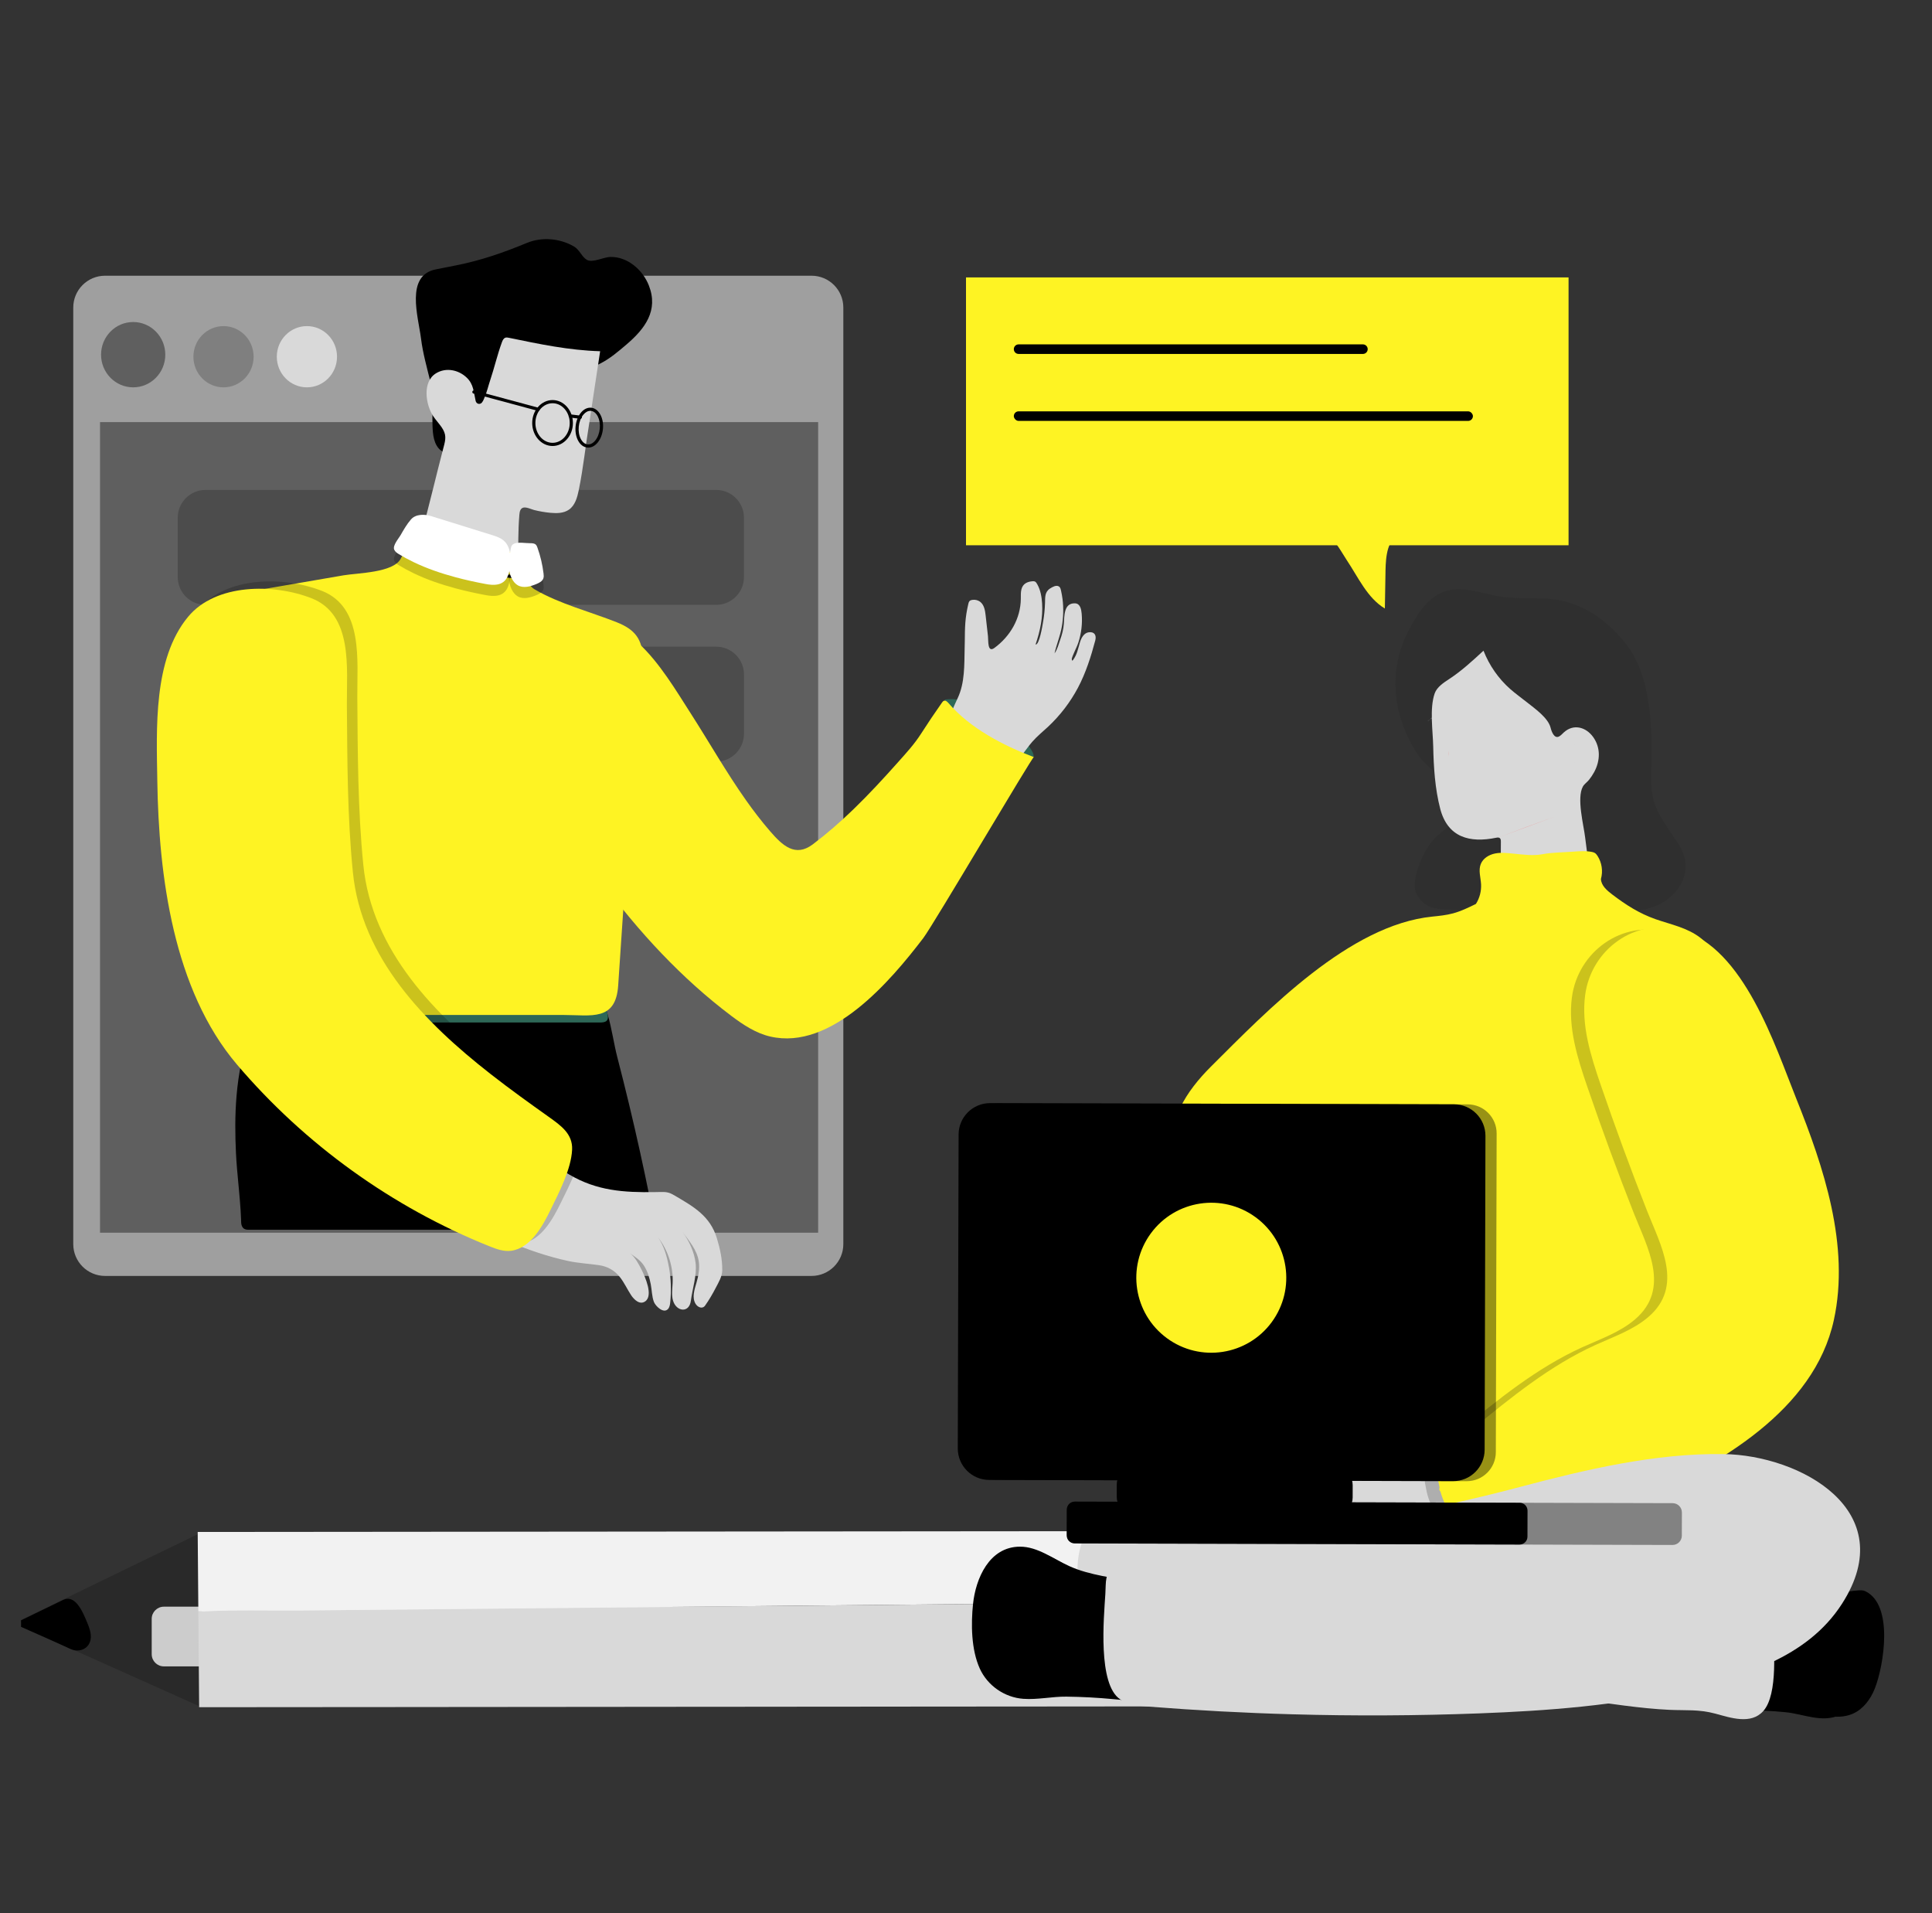 <svg width="202" height="200" viewBox="0 0 202 200" fill="none" xmlns="http://www.w3.org/2000/svg">
<rect x="0" y="0" width="202" height="200" fill="#333333" stroke="none"/>
<path d="M177.422 167.958H17.135C16.432 167.958 15.862 168.528 15.862 169.231V172.927C15.862 173.63 16.432 174.199 17.135 174.199H177.422C178.125 174.199 178.695 173.63 178.695 172.927V169.231C178.695 168.528 178.125 167.958 177.422 167.958Z" fill="white"/>
<path d="M20.803 160.325C20.565 160.44 20.328 160.556 20.09 160.67C19.733 160.844 19.376 161.016 19.019 161.19C17.105 162.117 15.183 163.035 13.274 163.968C10.718 165.216 8.158 166.457 5.599 167.697C4.548 168.206 3.497 168.716 2.446 169.225C2.367 169.264 2.288 169.302 2.208 169.341C2.219 169.569 2.22 169.795 2.211 170.021C3.315 170.515 4.419 171.01 5.523 171.504C6.066 171.747 6.609 171.99 7.152 172.233C10.132 173.567 13.111 174.902 16.091 176.236C17.751 176.98 19.411 177.723 21.072 178.466L21.161 160.2C21.128 160.2 21.095 160.199 21.062 160.198C20.975 160.24 20.889 160.282 20.803 160.324V160.325Z" fill="black" fill-opacity="0.2"/>
<path d="M8.067 167.67C7.672 167.215 7.188 166.968 6.599 167.253C6.262 167.417 5.926 167.579 5.589 167.743C4.538 168.252 3.487 168.762 2.437 169.271C2.357 169.31 2.278 169.348 2.198 169.387C2.209 169.614 2.21 169.841 2.202 170.067C3.919 170.836 5.649 171.58 7.355 172.374C8.312 172.82 9.423 172.332 9.494 171.206C9.527 170.69 9.348 170.187 9.152 169.709C8.915 169.134 8.563 168.239 8.067 167.669V167.67Z" fill="black"/>
<path d="M52.612 178.439C51.771 178.44 50.941 178.44 50.122 178.441L52.612 178.439Z" fill="#B4B4B4"/>
<path d="M41.606 178.449C41.004 178.449 40.411 178.45 39.829 178.45L41.606 178.449Z" fill="#B4B4B4"/>
<path d="M20.67 160.148L20.737 168.442C20.909 168.452 21.059 168.46 21.154 168.454C24.616 168.269 28.17 168.387 31.64 168.354C44.969 168.225 58.297 168.097 71.626 167.968C87.26 167.818 102.894 167.667 118.528 167.517C125.674 167.448 132.819 167.379 139.965 167.31C144.543 167.267 149.105 167.258 153.677 167.221C153.997 167.219 154.317 167.216 154.637 167.213L154.668 160.145L154.991 160.146C154.802 160.073 154.584 160.03 154.351 160.031L20.669 160.148L20.67 160.148Z" fill="#F2F2F2"/>
<path d="M33.688 178.456C34.041 178.456 34.401 178.456 34.767 178.455H33.688V178.456Z" fill="#B4B4B4"/>
<path d="M54.311 178.438C53.74 178.438 53.173 178.439 52.61 178.439L54.311 178.438Z" fill="#B4B4B4"/>
<path d="M37.539 178.452C37.089 178.452 36.646 178.453 36.21 178.454L37.539 178.452Z" fill="#B4B4B4"/>
<path d="M45.003 178.446L43.745 178.447C44.161 178.447 44.58 178.446 45.003 178.446Z" fill="#B4B4B4"/>
<path d="M47.723 178.444L45.005 178.446C45.895 178.446 46.801 178.445 47.723 178.444Z" fill="#B4B4B4"/>
<path d="M63.581 178.43C62.772 178.43 61.968 178.431 61.17 178.432L63.581 178.43Z" fill="#B4B4B4"/>
<path d="M28.277 178.46C28.866 178.46 29.483 178.459 30.127 178.459L28.277 178.46Z" fill="#B4B4B4"/>
<path d="M154.667 160.143C154.667 160.143 154.635 167.211 154.635 167.212C154.635 167.217 154.635 167.222 154.635 167.227C154.635 167.239 154.635 167.251 154.635 167.263C154.635 167.282 154.635 167.3 154.635 167.318C154.635 167.343 154.635 167.367 154.635 167.392C154.635 167.423 154.635 167.453 154.635 167.484C154.635 167.52 154.635 167.556 154.635 167.593C154.635 167.634 154.635 167.676 154.635 167.717C154.635 167.765 154.635 167.811 154.635 167.858C154.635 167.91 154.635 167.962 154.635 168.014C154.635 168.07 154.635 168.126 154.634 168.183C154.634 168.243 154.634 168.304 154.633 168.365C154.633 168.43 154.633 168.494 154.633 168.559C154.633 168.628 154.633 168.696 154.632 168.765C154.632 168.838 154.632 168.909 154.631 168.982C154.631 169.057 154.631 169.132 154.63 169.207C154.63 169.286 154.629 169.364 154.629 169.442C154.629 169.523 154.628 169.604 154.627 169.685C154.627 169.769 154.627 169.852 154.626 169.936C154.626 170.021 154.625 170.107 154.625 170.193C154.625 170.28 154.624 170.368 154.623 170.456C154.623 170.545 154.623 170.634 154.622 170.723C154.622 170.814 154.621 170.905 154.621 170.995C154.621 171.087 154.62 171.178 154.619 171.27C154.619 171.362 154.619 171.455 154.618 171.547C154.618 171.64 154.617 171.733 154.617 171.826C154.617 171.92 154.616 172.013 154.615 172.106C154.615 172.2 154.615 172.293 154.614 172.387C154.614 172.48 154.613 172.573 154.613 172.666C154.613 172.758 154.612 172.851 154.611 172.943C154.611 173.035 154.611 173.126 154.61 173.219C154.61 173.31 154.609 173.4 154.609 173.491C154.609 173.581 154.608 173.669 154.607 173.759C154.607 173.847 154.607 173.934 154.606 174.022C154.606 174.108 154.605 174.194 154.605 174.28C154.605 174.363 154.604 174.447 154.603 174.531C154.603 174.612 154.603 174.693 154.602 174.774C154.602 174.853 154.601 174.932 154.601 175.01C154.601 175.086 154.6 175.162 154.599 175.237C154.599 175.31 154.599 175.382 154.599 175.454C154.599 175.523 154.599 175.592 154.598 175.661C154.598 175.726 154.598 175.791 154.597 175.856C154.597 175.917 154.597 175.978 154.597 176.039C154.597 176.096 154.597 176.153 154.596 176.21C154.596 176.262 154.596 176.314 154.595 176.367C154.595 176.414 154.595 176.462 154.595 176.509C154.595 176.551 154.595 176.593 154.595 176.636C154.595 176.672 154.595 176.709 154.595 176.746C154.595 176.777 154.595 176.808 154.595 176.839C154.595 176.865 154.595 176.89 154.595 176.915C154.595 176.934 154.595 176.953 154.595 176.972C154.595 176.997 154.595 177.022 154.595 177.047C154.595 177.095 154.595 177.143 154.595 177.191C154.595 177.272 154.595 177.354 154.594 177.435C154.594 177.531 154.593 177.626 154.593 177.722C154.593 177.814 154.592 177.904 154.591 177.996C154.591 178.064 154.591 178.133 154.591 178.202C154.591 178.229 154.591 178.256 154.591 178.283V178.414L162.689 178.45L162.77 160.18L154.995 160.145L154.671 160.144L154.667 160.143ZM154.672 177.028H154.594C154.626 177.028 154.652 177.028 154.672 177.028H154.696C154.71 177.028 154.718 177.028 154.718 177.028H154.696C154.69 177.028 154.682 177.028 154.672 177.028Z" fill="#565656"/>
<path d="M39.83 178.45L38.025 178.452C38.616 178.452 39.217 178.45 39.83 178.45Z" fill="#B4B4B4"/>
<path d="M24.783 178.464C24.483 178.464 24.196 178.464 23.923 178.464H24.783V178.464Z" fill="#B4B4B4"/>
<path d="M139.966 167.31C132.82 167.379 125.675 167.447 118.529 167.516C102.895 167.667 87.261 167.818 71.627 167.968C58.298 168.096 44.97 168.225 31.64 168.353C28.171 168.386 24.617 168.268 21.155 168.454C21.059 168.459 20.91 168.451 20.738 168.441L20.821 178.466H20.849H20.93C21.017 178.466 21.113 178.466 21.216 178.466H21.59H21.912H22.666C22.771 178.466 22.879 178.466 22.991 178.466H23.543C23.667 178.466 23.793 178.465 23.924 178.465C24.196 178.465 24.483 178.465 24.783 178.464C25.105 178.464 25.445 178.464 25.797 178.464H26.472L27.266 178.462C27.39 178.462 27.514 178.462 27.641 178.462H27.922L30.129 178.46C30.405 178.46 30.688 178.46 30.974 178.46C31.078 178.46 31.182 178.46 31.287 178.46C31.75 178.46 32.225 178.459 32.712 178.458C32.895 178.458 33.079 178.458 33.266 178.458L34.768 178.457C34.895 178.457 35.022 178.457 35.15 178.457H35.887C35.994 178.456 36.102 178.456 36.211 178.456L37.54 178.455C37.702 178.455 37.864 178.455 38.026 178.455C38.617 178.455 39.218 178.454 39.83 178.454C40.413 178.454 41.005 178.452 41.607 178.452H41.774C42.035 178.452 42.298 178.452 42.563 178.452H43.22C43.395 178.451 43.571 178.451 43.747 178.45L45.005 178.449L47.724 178.446H48.114C48.392 178.446 48.671 178.446 48.952 178.445L50.122 178.444C50.942 178.443 51.772 178.442 52.612 178.442L54.313 178.44C54.574 178.44 54.837 178.44 55.101 178.44H55.501C55.868 178.439 56.236 178.438 56.605 178.438L57.764 178.437C58.03 178.437 58.297 178.437 58.565 178.436H59.132C59.467 178.436 59.804 178.435 60.142 178.435H61.171L63.582 178.432H64.264C64.754 178.43 65.244 178.43 65.737 178.43L67.32 178.428C67.873 178.428 68.427 178.428 68.983 178.427L70.903 178.425C71.408 178.425 71.914 178.424 72.421 178.424L75.719 178.421C75.911 178.421 76.102 178.421 76.294 178.421L77.79 178.42C78.699 178.419 79.611 178.418 80.523 178.417H81.243C81.751 178.416 82.259 178.416 82.768 178.415L89.13 178.41C90.156 178.409 91.181 178.408 92.205 178.407H93.114C93.294 178.406 93.475 178.406 93.655 178.406L94.918 178.404C94.944 178.404 94.971 178.404 94.998 178.404L96.232 178.403C97.271 178.403 98.307 178.401 99.34 178.401H100.251C100.639 178.399 101.025 178.399 101.412 178.399L103.191 178.397C103.641 178.397 104.089 178.397 104.536 178.396H105.482C106.034 178.395 106.583 178.394 107.131 178.394H107.347C107.764 178.394 108.18 178.393 108.594 178.393H109.451C109.466 178.392 109.481 178.392 109.496 178.392L112.829 178.389C113.061 178.389 113.292 178.389 113.522 178.389H114.306C114.808 178.388 115.308 178.388 115.805 178.387L117.745 178.385C118.518 178.385 119.285 178.384 120.043 178.383H120.43C121.178 178.382 121.919 178.381 122.651 178.381L126.738 178.378C126.96 178.378 127.181 178.378 127.4 178.378L129.339 178.376C129.54 178.376 129.74 178.376 129.939 178.376H130.251C130.52 178.376 130.787 178.375 131.052 178.375H131.819C132.028 178.375 132.236 178.374 132.442 178.374L134.319 178.373C134.319 178.373 134.321 178.373 134.323 178.373H135.174C135.556 178.371 135.935 178.371 136.309 178.371L137.588 178.369C137.68 178.369 137.772 178.369 137.863 178.369L142 178.365C142.157 178.365 142.314 178.365 142.469 178.365L144.036 178.364C144.243 178.364 144.445 178.364 144.646 178.364H145.046C145.191 178.364 145.334 178.364 145.477 178.363H146.398C146.47 178.363 146.542 178.363 146.613 178.362H147.72C147.896 178.361 148.067 178.361 148.235 178.361H148.498C148.864 178.361 149.213 178.36 149.546 178.359H149.699C149.854 178.359 150.006 178.359 150.154 178.359H150.539C150.901 178.359 151.239 178.359 151.549 178.358H152.208C152.334 178.357 152.454 178.357 152.567 178.357H152.628C152.728 178.357 152.824 178.357 152.914 178.357H152.955C153.014 178.357 153.072 178.357 153.127 178.357H153.434C153.474 178.357 153.514 178.357 153.55 178.357H153.646C153.678 178.357 153.707 178.357 153.736 178.357H153.85C153.866 178.357 153.882 178.357 153.897 178.357H154.021C154.068 178.357 154.093 178.357 154.095 178.357H154.096C154.144 178.357 154.19 178.355 154.234 178.352C154.358 178.343 154.477 178.321 154.589 178.29L154.595 177.036L154.638 167.22C154.318 167.223 153.998 167.226 153.678 167.229C149.107 167.265 144.544 167.274 139.967 167.318L139.966 167.31Z" fill="#D9D9D9"/>
<path d="M156.659 29.291H106.893C104.048 29.291 101.742 31.618 101.742 34.489V50.684C101.742 53.556 104.048 55.883 106.893 55.883H136.296C137.051 55.883 138.221 55.66 138.88 56.03C139.594 56.431 140.359 57.88 140.815 58.562C142.02 60.363 142.948 62.497 144.794 63.615C144.814 62.439 144.835 61.262 144.855 60.086C144.875 58.906 144.853 56.754 146.036 56.05C147.214 55.35 149.847 55.884 151.194 55.884H156.66C159.505 55.884 161.811 53.557 161.811 50.685V34.49C161.811 31.619 159.505 29.291 156.66 29.291L156.659 29.291Z" fill="#FEF323"/>
<rect x="101" y="29" width="63" height="28" fill="#FEF323"/>
<path d="M106 36.5C106 36.224 106.224 36 106.5 36H142.5C142.776 36 143 36.224 143 36.5C143 36.776 142.776 37 142.5 37H106.5C106.224 37 106 36.776 106 36.5Z" fill="black"/>
<rect x="106" y="43" width="48" height="1" rx="0.5" fill="black"/>
<g opacity="0.53">
<path d="M84.848 28.823H10.986C9.149 28.823 7.66 30.312 7.66 32.149V130.057C7.66 131.894 9.149 133.383 10.986 133.383H84.848C86.685 133.383 88.174 131.894 88.174 130.057V32.149C88.174 30.312 86.685 28.823 84.848 28.823Z" fill="white"/>
</g>
<rect x="10.457" y="44.125" width="75.085" height="84.739" fill="black" fill-opacity="0.4"/>
<path d="M74.875 51.215H21.495C19.886 51.215 18.582 52.519 18.582 54.128V60.317C18.582 61.926 19.886 63.23 21.495 63.23H74.875C76.483 63.23 77.787 61.926 77.787 60.317V54.128C77.787 52.519 76.483 51.215 74.875 51.215Z" fill="black" fill-opacity="0.2"/>
<path d="M74.875 67.6H61.547C59.938 67.6 58.634 68.904 58.634 70.513V76.702C58.634 78.311 59.938 79.615 61.547 79.615H74.875C76.484 79.615 77.788 78.311 77.788 76.702V70.513C77.788 68.904 76.484 67.6 74.875 67.6Z" fill="black" fill-opacity="0.2"/>
<path d="M13.925 40.492C15.779 40.492 17.283 38.963 17.283 37.078C17.283 35.192 15.779 33.663 13.925 33.663C12.07 33.663 10.566 35.192 10.566 37.078C10.566 38.963 12.07 40.492 13.925 40.492Z" fill="black" fill-opacity="0.4"/>
<path d="M23.369 40.492C25.107 40.492 26.517 39.059 26.517 37.291C26.517 35.523 25.107 34.09 23.369 34.09C21.63 34.09 20.221 35.523 20.221 37.291C20.221 39.059 21.63 40.492 23.369 40.492Z" fill="black" fill-opacity="0.2"/>
<path d="M32.09 40.492C33.828 40.492 35.237 39.059 35.237 37.291C35.237 35.523 33.828 34.09 32.09 34.09C30.351 34.09 28.941 35.523 28.941 37.291C28.941 39.059 30.351 40.492 32.09 40.492Z" fill="#D9D9D9"/>
<path d="M66.908 120.367C66.179 117.066 65.389 113.776 64.538 110.5C63.851 107.853 63.672 104.116 61.303 102.439C58.53 100.476 56.218 99.859 52.773 99.777C51.567 99.748 50.323 99.727 49.203 100.156C48.156 100.558 47.308 101.321 46.528 102.105C44.778 103.863 43.234 105.81 41.934 107.898C39.503 111.801 37.926 116.236 37.669 120.781C37.606 121.896 37.572 123.014 37.609 124.132C37.635 124.9 37.517 127.611 38.527 127.873C38.663 127.908 38.831 128.091 38.711 128.158H65.806C66.468 128.158 67.193 128.237 67.85 128.158C67.909 128.151 67.961 128.15 68.01 128.15C68.202 128.152 68.321 128.185 68.465 127.995C68.846 127.494 68.087 125.977 67.977 125.431C67.636 123.739 67.28 122.052 66.908 120.366V120.367Z" fill="black"/>
<path d="M53.635 127.005C53.635 126.623 53.635 126.242 53.635 125.86V106.131C53.635 105.965 53.636 105.795 53.637 105.623C53.649 103.788 53.663 101.707 52.458 100.509C51.846 99.901 50.975 99.601 49.868 99.614L40.68 99.734C39.907 99.744 39.025 99.691 38.092 99.636C36.057 99.515 33.75 99.379 32.048 99.903C28.66 100.948 27.225 104.869 26.178 107.732C24.522 112.258 24.502 116.928 24.67 120.491C24.722 121.603 24.828 122.727 24.93 123.814C24.952 124.047 24.974 124.28 24.995 124.512C25.049 125.108 25.112 125.811 25.156 126.508C25.178 126.852 25.194 127.168 25.205 127.474C25.206 127.517 25.207 127.561 25.207 127.605C25.208 127.888 25.212 128.55 25.927 128.553C25.98 128.553 26.033 128.553 26.086 128.553C26.139 128.553 26.191 128.553 26.243 128.553H52.881C52.969 128.553 53.052 128.519 53.114 128.457C53.141 128.431 53.162 128.421 53.218 128.397C53.317 128.356 53.467 128.295 53.584 128.105C53.711 127.901 53.693 127.609 53.652 127.221C53.643 127.136 53.634 127.048 53.634 127.004L53.635 127.005ZM53.014 127.764C53.003 127.769 52.982 127.778 52.966 127.784C52.913 127.806 52.842 127.836 52.764 127.889H26.243C26.139 127.889 26.034 127.889 25.931 127.889C25.913 127.889 25.899 127.888 25.891 127.887C25.872 127.83 25.872 127.689 25.871 127.602C25.871 127.551 25.871 127.5 25.868 127.45C25.857 127.138 25.84 126.816 25.818 126.466C25.774 125.761 25.712 125.052 25.656 124.452C25.635 124.219 25.613 123.986 25.591 123.753C25.49 122.674 25.385 121.558 25.333 120.461C25.168 116.959 25.187 112.375 26.801 107.961C27.801 105.228 29.17 101.485 32.244 100.538C33.831 100.049 36.074 100.182 38.053 100.299C38.998 100.355 39.891 100.408 40.689 100.398L49.877 100.278C50.811 100.266 51.503 100.496 51.991 100.981C52.998 101.981 52.985 103.914 52.973 105.619C52.972 105.793 52.971 105.964 52.971 106.131V125.86C52.971 126.242 52.971 126.624 52.971 127.006C52.971 127.083 52.981 127.18 52.993 127.29C53.006 127.416 53.032 127.67 53.014 127.765V127.764Z" fill="black"/>
<path d="M105.049 75.593C103.303 74.238 101.107 72.815 98.788 73.129C98.802 73.785 98.839 74.502 99.275 74.991C99.418 75.151 99.595 75.275 99.769 75.398C100.107 75.635 100.487 75.851 100.758 76.155C101.044 76.475 101.332 76.794 101.67 77.061C102.637 77.848 103.803 78.259 104.957 78.601C105.989 78.906 107.01 79.123 108.076 79.119C108.116 78.507 107.249 77.636 106.878 77.229C106.319 76.617 105.69 76.09 105.048 75.592L105.049 75.593Z" fill="#2E6857"/>
<path d="M113.827 66.098C113.316 66.169 113.046 66.71 112.914 67.153C112.817 67.483 112.73 67.818 112.624 68.144C112.53 68.435 112.392 68.713 112.216 68.963C112.182 69.012 112.161 69.043 112.101 69.05C112.096 69.05 112.09 69.051 112.086 69.048C112.079 69.044 112.078 69.036 112.076 69.028C112.067 68.948 112.048 68.882 112.073 68.803C112.098 68.724 112.127 68.645 112.157 68.566C112.217 68.408 112.285 68.254 112.355 68.1C112.495 67.791 112.643 67.485 112.749 67.162C113.064 66.2 113.183 65.173 113.095 64.164C113.056 63.722 112.955 63.096 112.404 63.071C111.208 63.019 111.291 64.421 111.23 65.226C111.187 65.793 111.037 66.345 110.849 66.879C110.691 67.328 110.544 67.92 110.256 68.3C110.469 67.369 110.842 66.49 111.011 65.549C111.183 64.584 111.216 63.593 111.092 62.621C111.057 62.345 111.009 62.071 110.948 61.8C110.908 61.622 110.879 61.405 110.707 61.302C110.429 61.133 110.036 61.363 109.801 61.512C109.22 61.88 109.28 62.44 109.262 63.043C109.242 63.713 109.172 64.383 109.055 65.044C108.993 65.397 108.672 67.434 108.273 67.378C108.747 65.96 109.052 64.568 108.956 63.06C108.912 62.391 108.794 61.703 108.467 61.109C108.307 60.819 108.234 60.734 107.912 60.766C107.377 60.818 106.947 61.035 106.8 61.588C106.713 61.916 106.736 62.262 106.732 62.602C106.706 64.677 105.616 66.527 103.968 67.735C103.227 68.278 103.348 66.958 103.297 66.507C103.216 65.787 103.135 65.068 103.054 64.349C102.997 63.841 102.914 63.284 102.528 62.95C102.298 62.751 101.979 62.665 101.68 62.707C101.307 62.76 101.291 62.928 101.215 63.254C101.075 63.855 100.981 64.466 100.932 65.08C100.881 65.735 100.881 66.394 100.873 67.051C100.869 67.286 100.865 67.521 100.859 67.756C100.818 69.505 100.89 71.38 100.127 72.991C99.76 73.764 99.422 74.552 99.112 75.35C98.859 76.002 98.474 76.73 98.403 77.429C98.382 77.641 98.395 77.865 98.498 78.052C99.249 79.405 100.962 80.166 102.284 80.819C102.842 81.095 103.444 81.378 104.06 81.286C104.726 81.186 105.244 80.673 105.71 80.186C106.119 79.76 106.529 79.333 106.897 78.872C107.248 78.432 107.562 77.963 107.932 77.539C108.436 76.961 109.039 76.477 109.6 75.953C110.845 74.786 111.894 73.417 112.696 71.91C113.522 70.358 114.066 68.646 114.515 66.953C114.658 66.415 114.438 66.013 113.828 66.098L113.827 66.098Z" fill="#D9D9D9"/>
<path d="M53.303 125.288V106.131C53.303 103.533 53.58 99.898 49.872 99.946C46.809 99.986 43.747 100.026 40.684 100.066C38.171 100.098 34.538 99.484 32.146 100.221C28.917 101.216 27.505 105.07 26.489 107.847C25 111.916 24.8 116.199 25.001 120.476C25.064 121.814 25.203 123.148 25.326 124.482C25.387 125.15 25.445 125.818 25.487 126.487C25.508 126.812 25.525 127.136 25.537 127.462C25.549 127.806 25.482 128.219 25.929 128.221C26.087 128.222 26.243 128.221 26.401 128.221H52.882C53.046 128.059 53.191 128.112 53.303 127.931C53.411 127.756 53.303 127.213 53.303 127.005C53.303 126.433 53.303 125.86 53.303 125.288H53.303Z" fill="black"/>
<path d="M42.175 103.87C42.089 103.838 41.994 103.882 41.962 103.968C40.873 106.924 39.335 110.767 37.083 114.278C36.598 115.034 36.173 115.627 35.746 116.145C34.488 117.672 32.842 118.931 30.984 119.787C29.127 120.642 27.1 121.075 25.12 121.038C25.029 121.035 24.953 121.109 24.951 121.2C24.949 121.292 25.022 121.368 25.114 121.37C25.194 121.371 25.273 121.372 25.353 121.372C27.305 121.372 29.294 120.929 31.122 120.088C33.025 119.212 34.712 117.921 36.002 116.356C36.437 115.828 36.869 115.224 37.361 114.457C39.631 110.919 41.178 107.054 42.273 104.083C42.305 103.997 42.26 103.902 42.175 103.87H42.175Z" fill="black"/>
<path d="M29.817 104.533C27.992 106.596 26.807 109.348 26.296 112.712C26.019 114.539 25.953 115.987 26.073 117.552C26.211 119.336 26.337 121.147 26.447 122.933C26.553 124.66 26.663 126.447 26.747 128.229C26.751 128.318 26.824 128.387 26.913 128.387C26.915 128.387 26.918 128.387 26.921 128.387C27.012 128.383 27.083 128.306 27.079 128.214C26.995 126.429 26.885 124.641 26.778 122.913C26.668 121.125 26.542 119.313 26.404 117.527C26.285 115.988 26.351 114.563 26.625 112.763C27.125 109.463 28.283 106.768 30.065 104.754C30.126 104.686 30.12 104.581 30.051 104.52C29.982 104.46 29.877 104.466 29.816 104.535L29.817 104.533Z" fill="black"/>
<path d="M99.176 73.507C99.05 73.36 98.874 73.192 98.692 73.258C98.603 73.291 98.544 73.372 98.489 73.448C97.739 74.51 97.013 75.59 96.311 76.684C95.591 77.81 94.759 78.706 93.87 79.704C92.376 81.381 90.852 83.033 89.238 84.595C87.891 85.899 86.479 87.133 84.984 88.265C83.142 89.652 81.803 88.376 80.535 86.914C79.635 85.876 78.802 84.79 78.012 83.674C75.937 80.74 74.156 77.596 72.216 74.574C69.173 69.831 65.33 62.913 58.529 65.24C56.628 65.89 54.983 67.171 53.693 68.71C52.706 69.887 51.878 71.346 52.027 72.876C52.106 73.678 52.447 74.428 52.795 75.155C58.298 86.656 66.155 98.433 76.451 106.188C77.69 107.121 79.017 108.005 80.528 108.356C86.934 109.844 93.133 102.522 96.536 98.062C97.596 96.671 107.935 79.085 108.092 79.145C104.893 77.935 101.431 76.138 99.177 73.507L99.176 73.507Z" fill="#FEF323"/>
<path d="M63.824 26.858C63.138 26.869 61.956 27.504 61.356 27.161C60.839 26.865 60.601 26.104 59.998 25.757C58.53 24.914 56.658 24.747 55.085 25.396C52.621 26.412 50.33 27.216 47.697 27.738C46.988 27.878 46.279 28.019 45.57 28.159C42.353 28.796 43.731 33.093 44.021 35.402C44.211 36.917 44.626 38.383 44.989 39.862C45.341 41.296 45.177 42.96 45.219 44.435C45.247 45.409 45.343 46.52 46.119 47.109C46.371 47.299 46.672 47.413 46.974 47.507C47.454 47.656 48.038 47.774 48.541 47.63C48.594 47.614 48.647 47.596 48.699 47.574C49.335 47.306 49.439 46.475 49.749 45.911C50.135 45.209 50.668 44.769 50.893 43.98C51.131 43.147 51.128 42.279 51.297 41.434C51.628 39.775 52.107 36.391 54.288 36.305C55.24 36.267 56.135 36.73 56.943 37.235C57.75 37.739 58.547 38.309 59.474 38.529C60.581 38.791 61.761 38.516 62.773 37.998C63.786 37.48 64.66 36.733 65.524 35.993C67.442 34.351 68.862 32.455 67.844 29.849C67.198 28.193 65.601 26.831 63.824 26.859V26.858Z" fill="black"/>
<path d="M52.842 35.302C52.643 35.367 52.547 35.586 52.475 35.782C51.999 37.081 51.693 38.429 51.254 39.74C51.053 40.341 50.915 40.964 50.662 41.547C50.579 41.74 50.465 42.086 50.259 42.183C50.013 42.298 49.784 42.139 49.73 41.901C49.518 40.98 49.526 40.17 48.793 39.472C47.94 38.66 46.638 38.385 45.593 39.02C44.13 39.911 44.5 42.303 45.295 43.506C45.555 43.899 45.881 44.245 46.152 44.631C46.7 45.412 46.608 45.895 46.377 46.755C46.358 46.826 46.339 46.895 46.321 46.966C45.965 48.304 45.644 49.653 45.304 50.996C44.589 53.823 43.874 56.65 43.159 59.477C43.023 60.011 42.888 60.547 42.769 61.085C42.657 61.596 42.649 61.867 42.85 62.35C43.176 63.135 43.76 63.797 44.437 64.299C45.271 64.916 46.248 65.313 47.233 65.635C48.352 66.002 49.542 66.285 50.7 66.075C51.662 65.9 52.53 65.399 53.357 64.879C53.541 64.763 53.729 64.641 53.852 64.461C54.001 64.243 54.034 63.968 54.059 63.705C54.365 60.426 54.032 57.114 54.3 53.832C54.316 53.65 54.334 53.461 54.423 53.301C54.709 52.786 55.412 53.206 55.823 53.31C56.389 53.454 56.966 53.553 57.547 53.608C58.221 53.672 58.952 53.66 59.502 53.267C60.136 52.815 60.358 51.989 60.515 51.227C60.994 48.898 61.225 46.536 61.615 44.192C61.695 43.708 62.737 36.716 62.748 36.716C59.483 36.623 56.391 35.968 53.203 35.311C53.083 35.287 52.958 35.262 52.842 35.301L52.842 35.302Z" fill="#D9D9D9"/>
<path d="M46.798 40.353C46.614 40.305 45.637 40.276 46.003 40.769C46.075 40.865 46.199 40.886 46.309 40.918C46.526 40.983 46.751 41.167 46.743 41.404C46.728 41.821 46.161 41.837 46.176 42.271C46.183 42.492 46.32 42.686 46.48 42.826C46.78 43.091 47.298 43.261 47.675 43.059C48.04 42.865 48.053 42.354 47.972 41.956C47.833 41.27 47.479 40.532 46.799 40.352L46.798 40.353Z" fill="#D9D9D9"/>
<path d="M62.965 99.243C63.043 95.369 63.239 91.406 62.095 87.652C61.222 84.789 59.606 82.197 57.694 79.895C55.693 77.487 53.278 75.317 50.352 74.204C47.094 72.965 43.494 73.131 40.014 73.313C39.34 73.349 38.645 73.39 38.043 73.692C37.605 73.912 37.245 74.256 36.892 74.597C34.32 77.084 31.765 79.675 30.065 82.823C29.1 84.609 28.442 86.524 28.002 88.493C27.625 90.177 27.407 91.901 27.293 93.618C27.188 95.191 26.803 97.355 27.465 98.814C28.168 100.362 28.732 101.124 28.269 103.006C28.038 103.945 27.699 104.857 27.261 105.719C27.202 105.837 27.139 105.956 27.106 106.085C26.819 107.214 28.332 106.886 28.988 106.886H61.712C62.097 106.886 62.485 106.896 62.87 106.886C64.31 106.848 63.09 105.211 62.955 104.536C62.636 102.93 62.934 100.889 62.967 99.243H62.965Z" fill="#2E6857"/>
<path d="M64.488 65.05C61.719 63.955 58.498 63.126 55.927 61.628C54.456 60.77 56.105 59.233 54.881 58.314C54.567 58.078 54.182 57.958 53.805 57.847C52.447 57.444 51.076 57.08 49.697 56.757C48.287 56.426 46.86 56.134 45.515 55.596C44.844 55.328 42.915 54.503 42.604 55.687C42.512 56.039 42.704 56.456 42.626 56.834C42.51 57.395 42.157 57.889 41.902 58.393C41.145 59.883 37.386 59.891 35.911 60.144C32.76 60.684 29.611 61.23 26.461 61.773C25.872 61.875 25.271 61.98 24.743 62.26C21.66 63.89 21.564 70.762 21.557 73.665C21.546 77.918 22.247 82.126 22.614 86.353C23.179 92.845 23.973 99.314 24.652 105.795C24.727 106.511 29.463 106.102 29.919 106.102H50.334C53.195 106.102 56.056 106.102 58.917 106.102C61.8 106.102 64.382 106.793 64.635 103.019C64.675 102.419 64.715 101.819 64.755 101.221C65.215 94.354 65.676 87.488 66.142 80.623C66.142 78.307 66.494 75.823 66.766 73.528C66.951 71.974 67.275 70.431 67.227 68.858C67.166 66.807 66.381 65.8 64.488 65.052L64.488 65.05Z" fill="#FEF323"/>
<path d="M53.567 60.1C49.797 59.741 46.154 58.729 42.739 57.093C42.657 57.053 42.558 57.089 42.518 57.171C42.478 57.254 42.514 57.353 42.596 57.392C46.046 59.045 49.727 60.068 53.535 60.43C53.541 60.43 53.546 60.43 53.551 60.43C53.636 60.43 53.708 60.366 53.717 60.28C53.725 60.189 53.658 60.108 53.567 60.099L53.567 60.1Z" fill="black"/>
<path d="M57.773 41.821C56.6 41.821 55.645 42.898 55.645 44.221C55.645 45.545 56.6 46.623 57.773 46.623C58.946 46.623 59.9 45.545 59.9 44.221C59.9 42.898 58.946 41.821 57.773 41.821ZM57.773 46.291C56.783 46.291 55.977 45.362 55.977 44.221C55.977 43.081 56.783 42.153 57.773 42.153C58.763 42.153 59.568 43.081 59.568 44.221C59.568 45.362 58.763 46.291 57.773 46.291Z" fill="black"/>
<path d="M61.817 42.623C61.422 42.583 61.033 42.773 60.723 43.156C60.428 43.52 60.236 44.02 60.182 44.563C60.128 45.107 60.219 45.635 60.437 46.049C60.666 46.486 61.01 46.747 61.405 46.786C61.438 46.79 61.472 46.792 61.506 46.792C61.865 46.792 62.215 46.603 62.498 46.253C62.793 45.89 62.985 45.39 63.039 44.846C63.152 43.698 62.604 42.701 61.816 42.623L61.817 42.623ZM62.709 44.813C62.661 45.293 62.495 45.73 62.241 46.044C62.002 46.337 61.717 46.484 61.437 46.456C61.157 46.428 60.906 46.229 60.73 45.894C60.542 45.537 60.465 45.076 60.512 44.596C60.56 44.116 60.726 43.679 60.98 43.366C61.199 43.095 61.458 42.95 61.717 42.95C61.739 42.95 61.762 42.951 61.784 42.953C62.389 43.013 62.804 43.848 62.708 44.813H62.709Z" fill="black"/>
<path d="M60.227 43.445C60.189 43.715 60.152 44.008 60.145 44.3L60.227 43.445Z" fill="#F18A8B"/>
<path d="M56.31 42.627L49.59 40.817C49.502 40.793 49.41 40.846 49.387 40.934C49.363 41.022 49.415 41.113 49.504 41.137L56.224 42.947C56.238 42.951 56.253 42.953 56.267 42.953C56.34 42.953 56.407 42.905 56.427 42.83C56.451 42.742 56.398 42.651 56.31 42.627Z" fill="black"/>
<path d="M60.699 43.449L59.644 43.319C59.553 43.307 59.47 43.372 59.458 43.463C59.447 43.554 59.512 43.637 59.603 43.648L60.659 43.779C60.666 43.779 60.673 43.78 60.679 43.78C60.762 43.78 60.833 43.718 60.844 43.634C60.855 43.543 60.79 43.46 60.699 43.449Z" fill="black"/>
<path d="M52.836 57.843C52.462 57.417 51.928 57.243 51.419 57.085C49.302 56.426 47.185 55.769 45.068 55.11C44.406 54.904 43.474 54.879 42.968 55.46C42.539 55.954 42.205 56.541 41.873 57.119C41.678 57.458 41.028 58.193 41.218 58.623C41.312 58.837 41.505 58.968 41.689 59.081C42.187 59.384 42.697 59.659 43.217 59.91C44.636 60.596 46.125 61.1 47.623 61.502C48.661 61.781 49.71 62.01 50.762 62.208C51.564 62.359 52.583 62.426 53.049 61.474C53.331 60.898 53.374 60.099 53.367 59.454C53.36 58.866 53.201 58.259 52.836 57.843V57.843Z" fill="black" fill-opacity="0.2"/>
<path d="M56.193 58.408C56.153 58.295 56.107 58.178 56.02 58.094C55.872 57.954 55.646 57.946 55.441 57.947C54.967 57.95 54.202 57.804 53.765 57.989C53.412 58.14 53.425 58.425 53.36 58.774C53.182 59.728 53.054 60.736 53.51 61.638C53.655 61.923 53.86 62.187 54.138 62.346C54.731 62.685 55.478 62.469 56.107 62.203C56.392 62.082 56.7 61.924 56.806 61.633C56.868 61.467 56.85 61.284 56.829 61.108C56.718 60.188 56.504 59.281 56.193 58.408Z" fill="black" fill-opacity="0.2"/>
<path d="M52.836 56.683C52.462 56.257 51.928 56.083 51.419 55.925C49.302 55.267 47.185 54.608 45.068 53.95C44.406 53.744 43.474 53.719 42.968 54.3C42.539 54.794 42.205 55.381 41.873 55.959C41.678 56.298 41.028 57.033 41.218 57.463C41.312 57.677 41.505 57.808 41.689 57.92C42.187 58.224 42.697 58.499 43.217 58.75C44.636 59.436 46.125 59.94 47.623 60.342C48.661 60.621 49.71 60.85 50.762 61.048C51.564 61.199 52.583 61.266 53.049 60.313C53.331 59.739 53.374 58.939 53.367 58.294C53.36 57.706 53.201 57.099 52.836 56.683V56.683Z" fill="white"/>
<path d="M56.193 57.248C56.153 57.134 56.107 57.017 56.02 56.934C55.872 56.793 55.646 56.786 55.441 56.786C54.967 56.789 54.202 56.644 53.765 56.829C53.412 56.979 53.425 57.264 53.36 57.614C53.182 58.567 53.054 59.576 53.51 60.477C53.655 60.762 53.86 61.027 54.138 61.185C54.731 61.524 55.478 61.308 56.107 61.042C56.392 60.921 56.7 60.764 56.806 60.472C56.868 60.306 56.85 60.123 56.829 59.947C56.718 59.027 56.504 58.12 56.193 57.248Z" fill="white"/>
<path d="M70.572 124.999C70.35 124.868 70.123 124.74 69.875 124.673C69.578 124.592 69.264 124.602 68.955 124.61C68.803 124.614 68.65 124.617 68.498 124.619C65.218 124.67 62.405 124.482 59.546 122.798C58.252 122.036 56.782 121.303 55.313 121.61C53.904 121.905 52.874 123.076 51.952 124.181C51.457 124.773 50.957 125.374 50.63 126.072C50.334 126.708 50.024 127.877 50.504 128.5C50.99 129.13 52.553 129.526 53.275 129.833C55.233 130.663 57.257 131.345 59.335 131.806C60.412 132.045 61.524 132.098 62.614 132.256C63.501 132.384 64.235 132.78 64.797 133.484C65.268 134.073 65.574 134.769 65.987 135.396C66.282 135.844 66.882 136.449 67.458 136.044C68.329 135.433 67.441 133.463 67.1 132.775C66.822 132.212 66.396 131.394 65.871 131.015C66.448 131.431 66.977 131.736 67.365 132.365C67.719 132.939 67.909 133.587 68.038 134.244C68.157 134.842 68.153 135.522 68.366 136.091C68.532 136.533 69.378 137.362 69.845 136.84C70.015 136.649 70.054 136.378 70.078 136.124C70.194 134.905 70.165 133.667 69.939 132.462C69.736 131.374 69.455 130.303 68.821 129.377C69.861 130.722 70.405 132.443 70.327 134.141C70.299 134.755 70.195 135.386 70.372 135.975C70.719 137.124 72.067 137.303 72.236 135.963C72.396 134.702 72.879 133.31 72.728 132.039C72.593 130.894 72.064 129.75 71.394 128.817C72.077 129.768 72.888 130.68 73.063 131.88C73.172 132.628 73.026 133.39 72.813 134.115C72.602 134.835 72.334 135.653 72.724 136.295C72.949 136.666 73.441 136.879 73.724 136.477C74.14 135.888 74.502 135.269 74.834 134.629C75.13 134.059 75.514 133.437 75.516 132.774C75.52 131.619 75.287 130.538 74.951 129.436C74.246 127.121 72.544 126.156 70.57 124.997L70.572 124.999Z" fill="#D9D9D9"/>
<path d="M58.45 115.977C56.487 114.583 54.424 113.103 52.392 111.515C45.45 106.088 38.882 99.383 37.986 90.415C37.404 84.597 37.406 78.743 37.358 72.903C37.327 69.114 38.03 63.469 33.642 61.764C29.699 60.231 23.659 60.208 20.753 63.713C17.085 68.138 17.458 75.441 17.537 80.846C17.681 90.76 19.202 102.68 25.869 110.521C32.959 118.858 42.102 125.439 52.26 129.514C52.99 129.807 53.765 130.093 54.545 129.984C56.585 129.701 57.829 127.382 58.64 125.731C59.531 123.916 60.813 121.45 60.906 119.417C60.983 117.764 59.728 116.886 58.45 115.978V115.977Z" fill="black" fill-opacity="0.2"/>
<path d="M57.36 116.744C55.398 115.35 53.334 113.87 51.302 112.282C44.36 106.855 37.792 100.15 36.896 91.181C36.314 85.364 36.316 79.51 36.268 73.67C36.237 69.88 36.941 64.236 32.552 62.531C28.609 60.998 22.569 60.975 19.663 64.48C15.995 68.905 16.368 76.208 16.447 81.613C16.591 91.527 18.112 103.447 24.779 111.287C31.869 119.625 41.012 126.206 51.17 130.281C51.9 130.574 52.675 130.859 53.456 130.751C55.495 130.468 56.74 128.149 57.55 126.498C58.441 124.683 59.723 122.217 59.817 120.184C59.893 118.531 58.638 117.653 57.36 116.745V116.744Z" fill="#FEF323"/>
<path d="M195.026 166.339C194.802 166.231 194.544 166.239 194.297 166.255C191.741 166.415 189.619 167.65 187.167 168.042C185.365 168.33 183.535 168.074 181.747 168.324C181.694 168.331 181.64 168.338 181.585 168.346C179.856 168.585 178.456 169.263 177.095 170.476C176.619 170.9 176.176 171.405 175.934 172.047C175.417 173.415 175.951 175.118 176.884 176.224C177.999 177.546 179.324 178.126 180.731 178.384C181.756 178.572 182.824 178.589 183.885 178.598C185.294 178.61 186.706 178.684 188.115 178.821C189.971 179.001 191.91 179.954 193.746 179.136C194.817 178.659 195.586 177.625 196.025 176.505C196.967 174.096 198.015 167.771 195.027 166.34L195.026 166.339Z" fill="black"/>
<path d="M193.604 166.51C193.38 166.402 193.122 166.41 192.875 166.425C190.319 166.585 188.197 167.82 185.745 168.213C183.943 168.501 182.114 168.245 180.325 168.494C180.272 168.502 180.218 168.509 180.163 168.517C178.434 168.755 177.035 169.433 175.673 170.646C175.197 171.071 174.754 171.576 174.512 172.217C173.995 173.585 174.529 175.288 175.462 176.394C176.577 177.716 177.902 178.296 179.309 178.554C180.334 178.742 181.402 178.759 182.463 178.768C183.872 178.78 185.284 178.854 186.693 178.991C188.549 179.171 190.489 180.123 192.324 179.306C193.396 178.829 194.164 177.795 194.603 176.675C195.546 174.266 196.593 167.941 193.605 166.51H193.604Z" fill="black"/>
<path d="M172.886 160.791C171.234 159.179 169.559 157.549 167.565 156.426C166.184 155.649 164.679 155.132 163.158 154.719C158.357 153.414 153.362 153.107 148.404 152.811C145.533 152.639 142.659 152.478 139.783 152.465C134.665 152.44 129.375 152.832 124.519 154.652C123.013 155.216 121.395 155.958 121.08 157.761C120.695 159.958 122.085 162.548 123.265 164.246C124.518 166.049 126.103 167.602 127.91 168.796C133.114 172.238 139.629 172.49 145.795 172.89C149.82 173.152 153.848 173.52 157.879 173.361C161.909 173.201 165.976 172.493 169.623 170.699C170.744 170.148 171.851 169.468 172.586 168.433C173.655 166.924 173.764 164.929 173.833 163.06C173.847 162.686 173.859 162.301 173.742 161.947C173.588 161.482 173.231 161.127 172.886 160.791Z" fill="#808080"/>
<path d="M173.003 160.672C171.365 159.074 169.673 157.421 167.647 156.281C166.442 155.602 165.029 155.055 163.202 154.559C158.344 153.239 153.296 152.937 148.415 152.645C145.492 152.471 142.633 152.313 139.784 152.299C135.436 152.278 129.763 152.509 124.462 154.497C122.919 155.075 121.246 155.85 120.916 157.732C120.5 160.113 122.124 162.895 123.129 164.341C124.385 166.148 126.007 167.737 127.819 168.935C132.801 172.23 138.934 172.62 144.865 172.998C145.172 173.017 145.479 173.037 145.785 173.057C146.463 173.1 147.152 173.149 147.82 173.195C150.456 173.378 153.164 173.566 155.861 173.566C156.537 173.566 157.213 173.554 157.886 173.527C162.543 173.343 166.407 172.467 169.697 170.849C170.684 170.364 171.919 169.662 172.722 168.529C173.858 166.927 173.936 164.787 173.999 163.067C174.013 162.7 174.028 162.283 173.9 161.895C173.73 161.382 173.327 160.988 173.003 160.672V160.672ZM173.667 163.054C173.606 164.729 173.529 166.815 172.451 168.337C171.691 169.409 170.501 170.083 169.55 170.551C166.303 172.148 162.483 173.013 157.873 173.195C154.531 173.328 151.131 173.092 147.843 172.863C147.176 172.817 146.485 172.769 145.807 172.725C145.5 172.705 145.194 172.686 144.886 172.666C138.999 172.292 132.911 171.905 128.002 168.658C126.224 167.483 124.634 165.925 123.402 164.152C122.426 162.747 120.848 160.054 121.244 157.79C121.543 156.08 123.055 155.38 124.578 154.808C129.633 152.913 135.041 152.63 139.292 152.63C139.457 152.63 139.621 152.63 139.782 152.631C142.623 152.645 145.476 152.803 148.395 152.977C153.259 153.268 158.29 153.569 163.115 154.88C164.914 155.369 166.303 155.907 167.484 156.572C169.471 157.691 171.149 159.328 172.77 160.911C173.084 161.217 173.44 161.564 173.584 162.001C173.694 162.331 173.68 162.7 173.667 163.055V163.054Z" fill="black"/>
<path d="M177.68 170.311C177.133 169.943 176.142 169.504 175.526 169.724C174.095 170.235 172.767 170.844 172.358 172.516C172.232 173.032 172.199 173.585 172.279 174.123C172.342 174.55 172.481 174.976 172.733 175.304C173.145 175.839 173.789 176.033 174.393 176.119C174.725 176.167 175.081 176.139 175.397 176.033C176.274 175.739 177.174 175.43 177.881 174.774C178.59 174.119 179.072 173.029 178.84 171.978C178.684 171.272 178.225 170.678 177.679 170.31L177.68 170.311Z" fill="white"/>
<path d="M177.772 170.173C177.292 169.85 176.195 169.308 175.47 169.567C174.05 170.075 172.627 170.717 172.196 172.476C172.062 173.025 172.034 173.603 172.114 174.147C172.19 174.66 172.354 175.083 172.601 175.405C173.086 176.035 173.842 176.208 174.37 176.283C174.481 176.299 174.595 176.307 174.709 176.307C174.964 176.307 175.219 176.267 175.45 176.189C176.293 175.907 177.247 175.587 177.994 174.895C178.832 174.12 179.227 172.961 179.002 171.941C178.846 171.239 178.398 170.594 177.772 170.172V170.173ZM177.769 174.653C177.074 175.296 176.155 175.604 175.344 175.875C175.058 175.971 174.729 175.999 174.416 175.955C173.67 175.848 173.176 175.609 172.864 175.203C172.654 174.931 172.509 174.549 172.442 174.099C172.368 173.597 172.394 173.064 172.518 172.556C172.91 170.956 174.19 170.377 175.581 169.881C175.679 169.846 175.789 169.83 175.906 169.83C176.457 169.83 177.173 170.171 177.586 170.449C178.142 170.824 178.54 171.394 178.677 172.014C178.905 173.045 178.385 174.083 177.768 174.653H177.769Z" fill="black"/>
<path d="M178.772 164.907C174.617 164.222 170.463 163.538 166.308 162.854C158.745 161.608 151.175 160.36 143.687 158.494C137.295 156.902 130.736 155.47 124.232 155.679C121.14 155.779 117.562 156.159 115.047 158.345C111.253 161.642 112.292 168.605 115.948 171.585C120.16 175.019 125.48 175.829 130.384 176.524C133.857 177.017 137.333 177.509 140.818 177.699C147.457 178.06 154.066 177.319 160.701 177.397C162.206 177.414 163.704 177.539 165.199 177.708C168.333 178.061 171.453 178.604 174.584 178.744C176.279 178.819 177.62 178.675 179.341 179.137C180.919 179.561 183.07 180.325 184.368 178.861C185.925 177.103 185.474 172.14 185.337 169.848C185.05 165.045 182.234 165.477 178.773 164.907H178.772Z" fill="#D9D9D9"/>
<path d="M175.2 87.786C174.334 86.469 173.321 85.198 172.899 83.68C172.524 82.33 172.648 80.901 172.68 79.5C172.766 75.725 172.49 70.54 170.108 67.453C168.001 64.723 165.213 62.775 161.685 62.582C160.794 62.533 159.899 62.543 159.006 62.523C158.235 62.505 157.465 62.464 156.703 62.34C154.812 62.035 152.853 61.151 150.945 61.863C149.231 62.503 148.103 64.319 147.274 65.909C145.042 70.191 145.633 75.005 148.302 78.969C149.303 80.455 153.579 83.178 152.552 85.166C152.102 86.037 151.202 86.561 150.462 87.204C149.252 88.253 148.652 89.551 148.166 91.036C147.937 91.735 147.761 92.927 148.166 93.585C149.253 95.35 150.728 94.956 152.47 95.148C154.833 95.407 156.979 96.875 159.391 96.771C159.481 96.767 159.571 96.761 159.662 96.752C160.956 96.631 162.174 96.062 163.432 95.707C166.758 94.767 170.483 96.076 173.585 94.49C175.247 93.64 176.528 91.802 176.2 89.964C176.058 89.172 175.643 88.459 175.201 87.787L175.2 87.786Z" fill="#2F2F2F"/>
<path d="M166.145 81.515C166.348 81.259 166.531 80.987 166.687 80.698C167.318 79.52 167.367 78.157 166.576 77.053C165.821 75.999 164.524 75.639 163.508 76.562C163.346 76.708 163.203 76.884 163.011 76.986C162.5 77.259 162.217 76.459 162.125 76.084C161.869 75.032 160.437 74.045 159.632 73.402C159.059 72.943 158.459 72.52 157.908 72.035C156.682 70.955 155.713 69.566 155.106 68.02C153.96 69.079 152.807 70.144 151.508 70.992C150.964 71.347 150.241 71.814 150.006 72.479C149.451 74.054 149.814 76.396 149.85 78.041C149.895 80.197 150.036 82.447 150.579 84.537C151.366 87.563 153.688 88.137 156.422 87.577C156.561 87.548 156.725 87.526 156.828 87.626C156.916 87.712 156.923 87.852 156.923 87.977C156.934 92.16 156.677 96.344 156.155 100.495C156.105 100.89 156.057 101.309 156.221 101.667C156.415 102.092 156.855 102.321 157.265 102.521C157.865 102.813 158.065 102.713 158.691 102.509C158.817 102.468 158.946 102.427 159.079 102.43C159.471 102.441 159.656 102.581 160.039 102.499C160.496 102.4 160.958 102.242 161.4 102.082C164.811 100.847 167.695 98.122 166.847 94.225C166.368 92.02 165.996 89.789 165.734 87.544C165.585 86.263 164.827 83.427 165.501 82.219C165.641 81.966 165.962 81.747 166.145 81.516L166.145 81.515Z" fill="#D9D9D9"/>
<path d="M151.507 78.445L151.428 79.096C151.476 78.879 151.503 78.659 151.507 78.445Z" fill="#F18A8B"/>
<path d="M164.874 77.476C164.628 77.727 164.503 78.085 164.474 78.441C164.444 78.797 164.502 79.153 164.577 79.501C164.664 79.903 164.748 80.345 164.987 80.684L165.823 77.218C165.499 77.1 165.12 77.224 164.874 77.475V77.476Z" fill="#D9D9D9"/>
<path d="M180.247 101.455C179.655 100.165 178.903 98.904 177.781 98.035C176.407 96.97 174.695 96.648 173.093 96.087C171.383 95.487 169.995 94.593 168.559 93.501C168.011 93.084 167.412 92.575 167.385 91.886C167.616 91.08 167.483 90.176 167.028 89.471C166.95 89.352 166.861 89.234 166.739 89.161C166.644 89.105 166.535 89.077 166.427 89.056C165.798 88.933 165.149 88.98 164.511 89.028C163.44 89.109 162.311 89.1 161.257 89.3C160.286 89.484 159.23 89.334 158.243 89.237C157.6 89.174 156.946 89.095 156.313 89.222C155.679 89.35 155.057 89.727 154.82 90.328C154.559 90.987 154.812 91.723 154.852 92.43C154.893 93.152 154.702 93.885 154.314 94.495C153.537 94.875 152.755 95.257 151.919 95.482C151.215 95.671 150.486 95.745 149.761 95.818C141.087 96.691 132.564 105.566 126.587 111.522C124.139 113.961 121.651 117.504 123.233 120.576C124.335 122.716 126.914 123.508 129.076 124.566C133.545 126.753 136.855 130.994 138.234 135.74C138.896 138.017 139.41 141.09 138.803 143.437C138.231 145.649 135.394 147.556 135.515 149.961C135.574 151.125 136.835 151.736 137.901 152.099C144.331 154.286 150.812 156.485 157.541 157.317C159.376 157.544 161.246 157.666 163.068 157.319C164.159 157.111 165.256 156.735 166.351 156.898C167.521 157.073 168.56 157.85 169.74 157.919C171.483 158.022 172.514 156.535 174.039 156.05C175.384 155.621 176.851 155.524 178.199 155.033C180.407 154.228 179.764 152.547 179.38 150.515C178.121 143.861 179.224 137.114 180.479 130.539C182.238 121.322 184.337 110.578 180.33 101.64C180.303 101.578 180.275 101.517 180.247 101.457L180.247 101.455Z" fill="#FEF323"/>
<path d="M162.574 85.364C160.609 86.064 158.651 86.788 156.701 87.537L162.574 85.364Z" fill="#F18A8B"/>
<path d="M150.784 153.851C149.041 152.374 146.636 151.649 144.374 152.065C142.942 152.329 141.618 152.992 140.318 153.647C139.707 153.954 139.097 154.261 138.487 154.569C137.505 155.064 136.431 155.661 136.097 156.709C136.044 156.877 136.014 157.07 136.1 157.224C136.237 157.471 136.579 157.49 136.862 157.482C140.074 157.391 143.301 157.809 146.385 158.714C148.001 159.188 149.606 159.801 151.289 159.868C152.001 159.897 152.811 159.775 153.223 159.194C154.22 157.787 151.829 154.736 150.784 153.851Z" fill="#D9D9D9"/>
<path d="M174.385 97.469C169.585 96.115 164.979 99.499 164.35 104.264C163.93 107.452 164.936 110.617 165.975 113.647C167.492 118.07 169.108 122.461 170.821 126.815C172.232 130.401 174.704 134.699 170.961 137.915C169.376 139.277 167.325 139.977 165.411 140.848C160.677 143.003 156.612 146.317 152.61 149.593C152.147 149.971 151.658 150.391 151.527 150.96C151.45 151.298 151.509 151.655 151.422 151.991C151.086 153.281 148.829 153.718 148.987 155.032C149.051 155.344 149.114 155.655 149.176 155.967C149.319 156.675 149.742 157.645 150.145 158.303C150.644 159.119 151.203 159.928 151.906 160.578C152.93 161.526 153.922 162.966 155.522 162.889C159.947 162.676 165.926 158.949 169.934 157.135C178.316 153.341 188.286 147.731 190.354 138.232C192.05 130.441 189.288 122.231 186.423 115.088C184.231 109.623 180.942 99.318 174.384 97.469H174.385Z" fill="black" fill-opacity="0.2"/>
<path d="M175.77 97.227C170.971 95.873 166.363 99.257 165.735 104.022C165.315 107.21 166.321 110.375 167.36 113.405C168.877 117.828 170.493 122.22 172.206 126.573C173.617 130.16 176.088 134.457 172.346 137.673C170.761 139.035 168.71 139.735 166.796 140.606C162.061 142.762 157.997 146.076 153.994 149.351C153.532 149.729 153.044 150.149 152.912 150.718C152.834 151.056 152.893 151.413 152.806 151.749C152.47 153.04 150.214 153.476 150.372 154.791C150.435 155.102 150.498 155.413 150.561 155.725C150.704 156.433 151.127 157.403 151.53 158.061C152.029 158.878 152.588 159.686 153.291 160.336C154.315 161.285 155.307 162.725 156.907 162.648C161.332 162.435 167.31 158.707 171.319 156.893C179.7 153.099 189.671 147.489 191.739 137.99C193.435 130.199 190.673 121.99 187.808 114.846C185.616 109.382 182.327 99.076 175.769 97.227H175.77Z" fill="#FEF323"/>
<path d="M155.109 155.527C154.299 154.435 153.462 153.259 152.916 151.948C152.881 151.864 152.783 151.823 152.699 151.858C152.615 151.894 152.574 151.991 152.609 152.076C153.17 153.421 154.02 154.616 154.842 155.725C156.219 157.58 158.085 159.967 160.324 161.969C160.356 161.998 160.395 162.012 160.435 162.012C160.481 162.012 160.526 161.993 160.559 161.957C160.62 161.888 160.614 161.783 160.546 161.722C158.329 159.739 156.476 157.37 155.109 155.528L155.109 155.527Z" fill="#FEF323"/>
<path d="M153.631 153.57C152.495 153.785 151.4 154.437 150.627 155.358C150.427 155.597 150.477 155.766 150.554 155.866C150.586 155.909 150.635 155.931 150.685 155.931C150.72 155.931 150.756 155.919 150.786 155.896C150.857 155.841 150.871 155.74 150.819 155.667C150.822 155.657 150.834 155.628 150.882 155.572C151.607 154.708 152.631 154.097 153.693 153.897C153.783 153.88 153.843 153.793 153.825 153.703C153.808 153.613 153.722 153.554 153.631 153.571V153.57Z" fill="#FEF323"/>
<path d="M154.383 154.797L153.155 155.58C152.389 156.067 151.598 156.57 151.038 157.265C150.98 157.336 150.991 157.441 151.063 157.499C151.094 157.524 151.131 157.536 151.167 157.536C151.216 157.536 151.264 157.514 151.297 157.474C151.823 156.822 152.591 156.332 153.333 155.86L154.562 155.078C154.639 155.028 154.662 154.925 154.613 154.848C154.564 154.771 154.461 154.748 154.384 154.797H154.383Z" fill="#FEF323"/>
<path d="M155.575 156.713L154.347 157.495C153.582 157.983 152.791 158.486 152.23 159.181C152.172 159.252 152.184 159.357 152.255 159.415C152.286 159.439 152.323 159.451 152.36 159.451C152.408 159.451 152.456 159.43 152.489 159.39C153.015 158.737 153.783 158.248 154.526 157.775L155.754 156.993C155.831 156.944 155.854 156.841 155.805 156.764C155.756 156.686 155.653 156.664 155.576 156.713H155.575Z" fill="#FEF323"/>
<path d="M118.728 165.445C116.421 164.883 113.999 164.708 111.831 163.732C110.112 162.959 108.499 161.674 106.629 161.684C103.415 161.702 102.01 165.038 101.735 167.678C101.517 169.773 101.541 172.44 102.441 174.428C103.242 176.195 105.019 177.447 106.993 177.59C108.488 177.699 110.001 177.344 111.504 177.362C113.131 177.381 114.756 177.468 116.374 177.621C117.592 177.737 118.818 177.843 120.009 177.763C121.642 177.652 123.207 177.188 124.588 175.905C125.744 174.831 126.488 173.072 126.002 171.547C125.026 168.486 121.795 166.193 118.727 165.445L118.728 165.445Z" fill="black"/>
<path d="M118.441 165.577C116.389 165.081 114.227 164.956 112.306 164.061C110.783 163.352 109.362 162.152 107.69 162.194C104.818 162.267 103.507 165.484 103.218 168.014C102.988 170.021 102.965 172.573 103.736 174.458C104.422 176.134 105.99 177.3 107.752 177.403C109.086 177.48 110.444 177.114 111.787 177.104C113.241 177.094 114.691 177.148 116.135 177.266C117.221 177.355 118.316 177.436 119.381 177.337C120.843 177.203 122.249 176.731 123.505 175.478C124.556 174.431 125.25 172.735 124.841 171.284C124.019 168.375 121.17 166.237 118.44 165.577L118.441 165.577Z" fill="black"/>
<path d="M180.196 152.004C173.072 151.907 165.881 153.596 158.873 155.455C150.662 157.633 142.364 159.141 134.075 160.647C129.521 161.475 124.967 162.302 120.413 163.129C119.3 163.332 117.561 163.22 116.561 163.792C115.47 164.417 115.652 165.322 115.569 166.64C115.412 169.118 114.764 176.063 117.114 177.64C117.979 178.22 119.055 178.322 120.082 178.404C125.078 178.798 130.082 179.067 135.091 179.207C141.599 179.391 148.113 179.359 154.62 179.114C161.78 178.844 168.975 178.305 175.987 176.69C182.093 175.284 188.909 173.378 192.589 167.656C198.863 157.904 188.199 152.113 180.196 152.005L180.196 152.004Z" fill="#D9D9D9"/>
<path d="M153.472 74.594L155.762 75.977C155.699 75.678 155.564 75.396 155.369 75.168C154.89 74.61 154.157 74.484 153.472 74.594Z" fill="#D9D9D9"/>
<path d="M149.505 75.212L149.236 75.398C149.335 75.352 149.421 75.284 149.505 75.212Z" fill="#D9D9D9"/>
<path d="M149.611 75.117C149.576 75.149 149.54 75.18 149.504 75.212L150.52 74.508C150.194 74.671 149.888 74.876 149.611 75.118V75.117Z" fill="#D9D9D9"/>
<path d="M153.452 115.447L104.44 115.32C102.763 115.315 101.4 116.672 101.395 118.349L101.309 151.667C101.304 153.344 102.661 154.707 104.338 154.712L153.35 154.839C155.027 154.844 156.39 153.487 156.395 151.81L156.481 118.492C156.486 116.815 155.129 115.452 153.452 115.447Z" fill="black" fill-opacity="0.4"/>
<path d="M152.029 115.443L103.524 115.317C101.707 115.313 100.23 116.782 100.226 118.599L100.141 151.41C100.136 153.228 101.605 154.704 103.423 154.709L151.927 154.835C153.745 154.84 155.221 153.37 155.226 151.553L155.311 118.742C155.316 116.925 153.846 115.448 152.029 115.443Z" fill="black"/>
<path d="M174.882 157.137L112.512 156.975C111.976 156.974 111.541 157.407 111.539 157.943L111.533 160.371C111.532 160.907 111.965 161.342 112.501 161.344L174.871 161.506C175.407 161.507 175.842 161.074 175.844 160.538L175.85 158.11C175.851 157.574 175.418 157.139 174.882 157.137Z" fill="black" fill-opacity="0.4"/>
<path d="M158.888 157.095L112.366 156.975C111.911 156.973 111.541 157.342 111.54 157.797L111.532 160.516C111.531 160.972 111.899 161.342 112.355 161.343L158.877 161.464C159.332 161.465 159.702 161.097 159.703 160.641L159.711 157.922C159.712 157.467 159.344 157.097 158.888 157.095Z" fill="black"/>
<path d="M140.327 153.795L117.869 153.718C117.259 153.716 116.763 154.373 116.761 155.187L116.759 156.455C116.757 157.268 117.251 157.929 117.861 157.931L140.319 158.008C140.93 158.011 141.426 157.353 141.427 156.54L141.43 155.272C141.431 154.458 140.938 153.798 140.327 153.795Z" fill="black"/>
<path d="M132.966 138.213C135.529 134.723 134.778 129.816 131.289 127.253C127.799 124.689 122.892 125.44 120.328 128.93C117.765 132.42 118.516 137.327 122.005 139.89C125.495 142.454 130.402 141.703 132.966 138.213Z" fill="#FEF323"/>
</svg>
